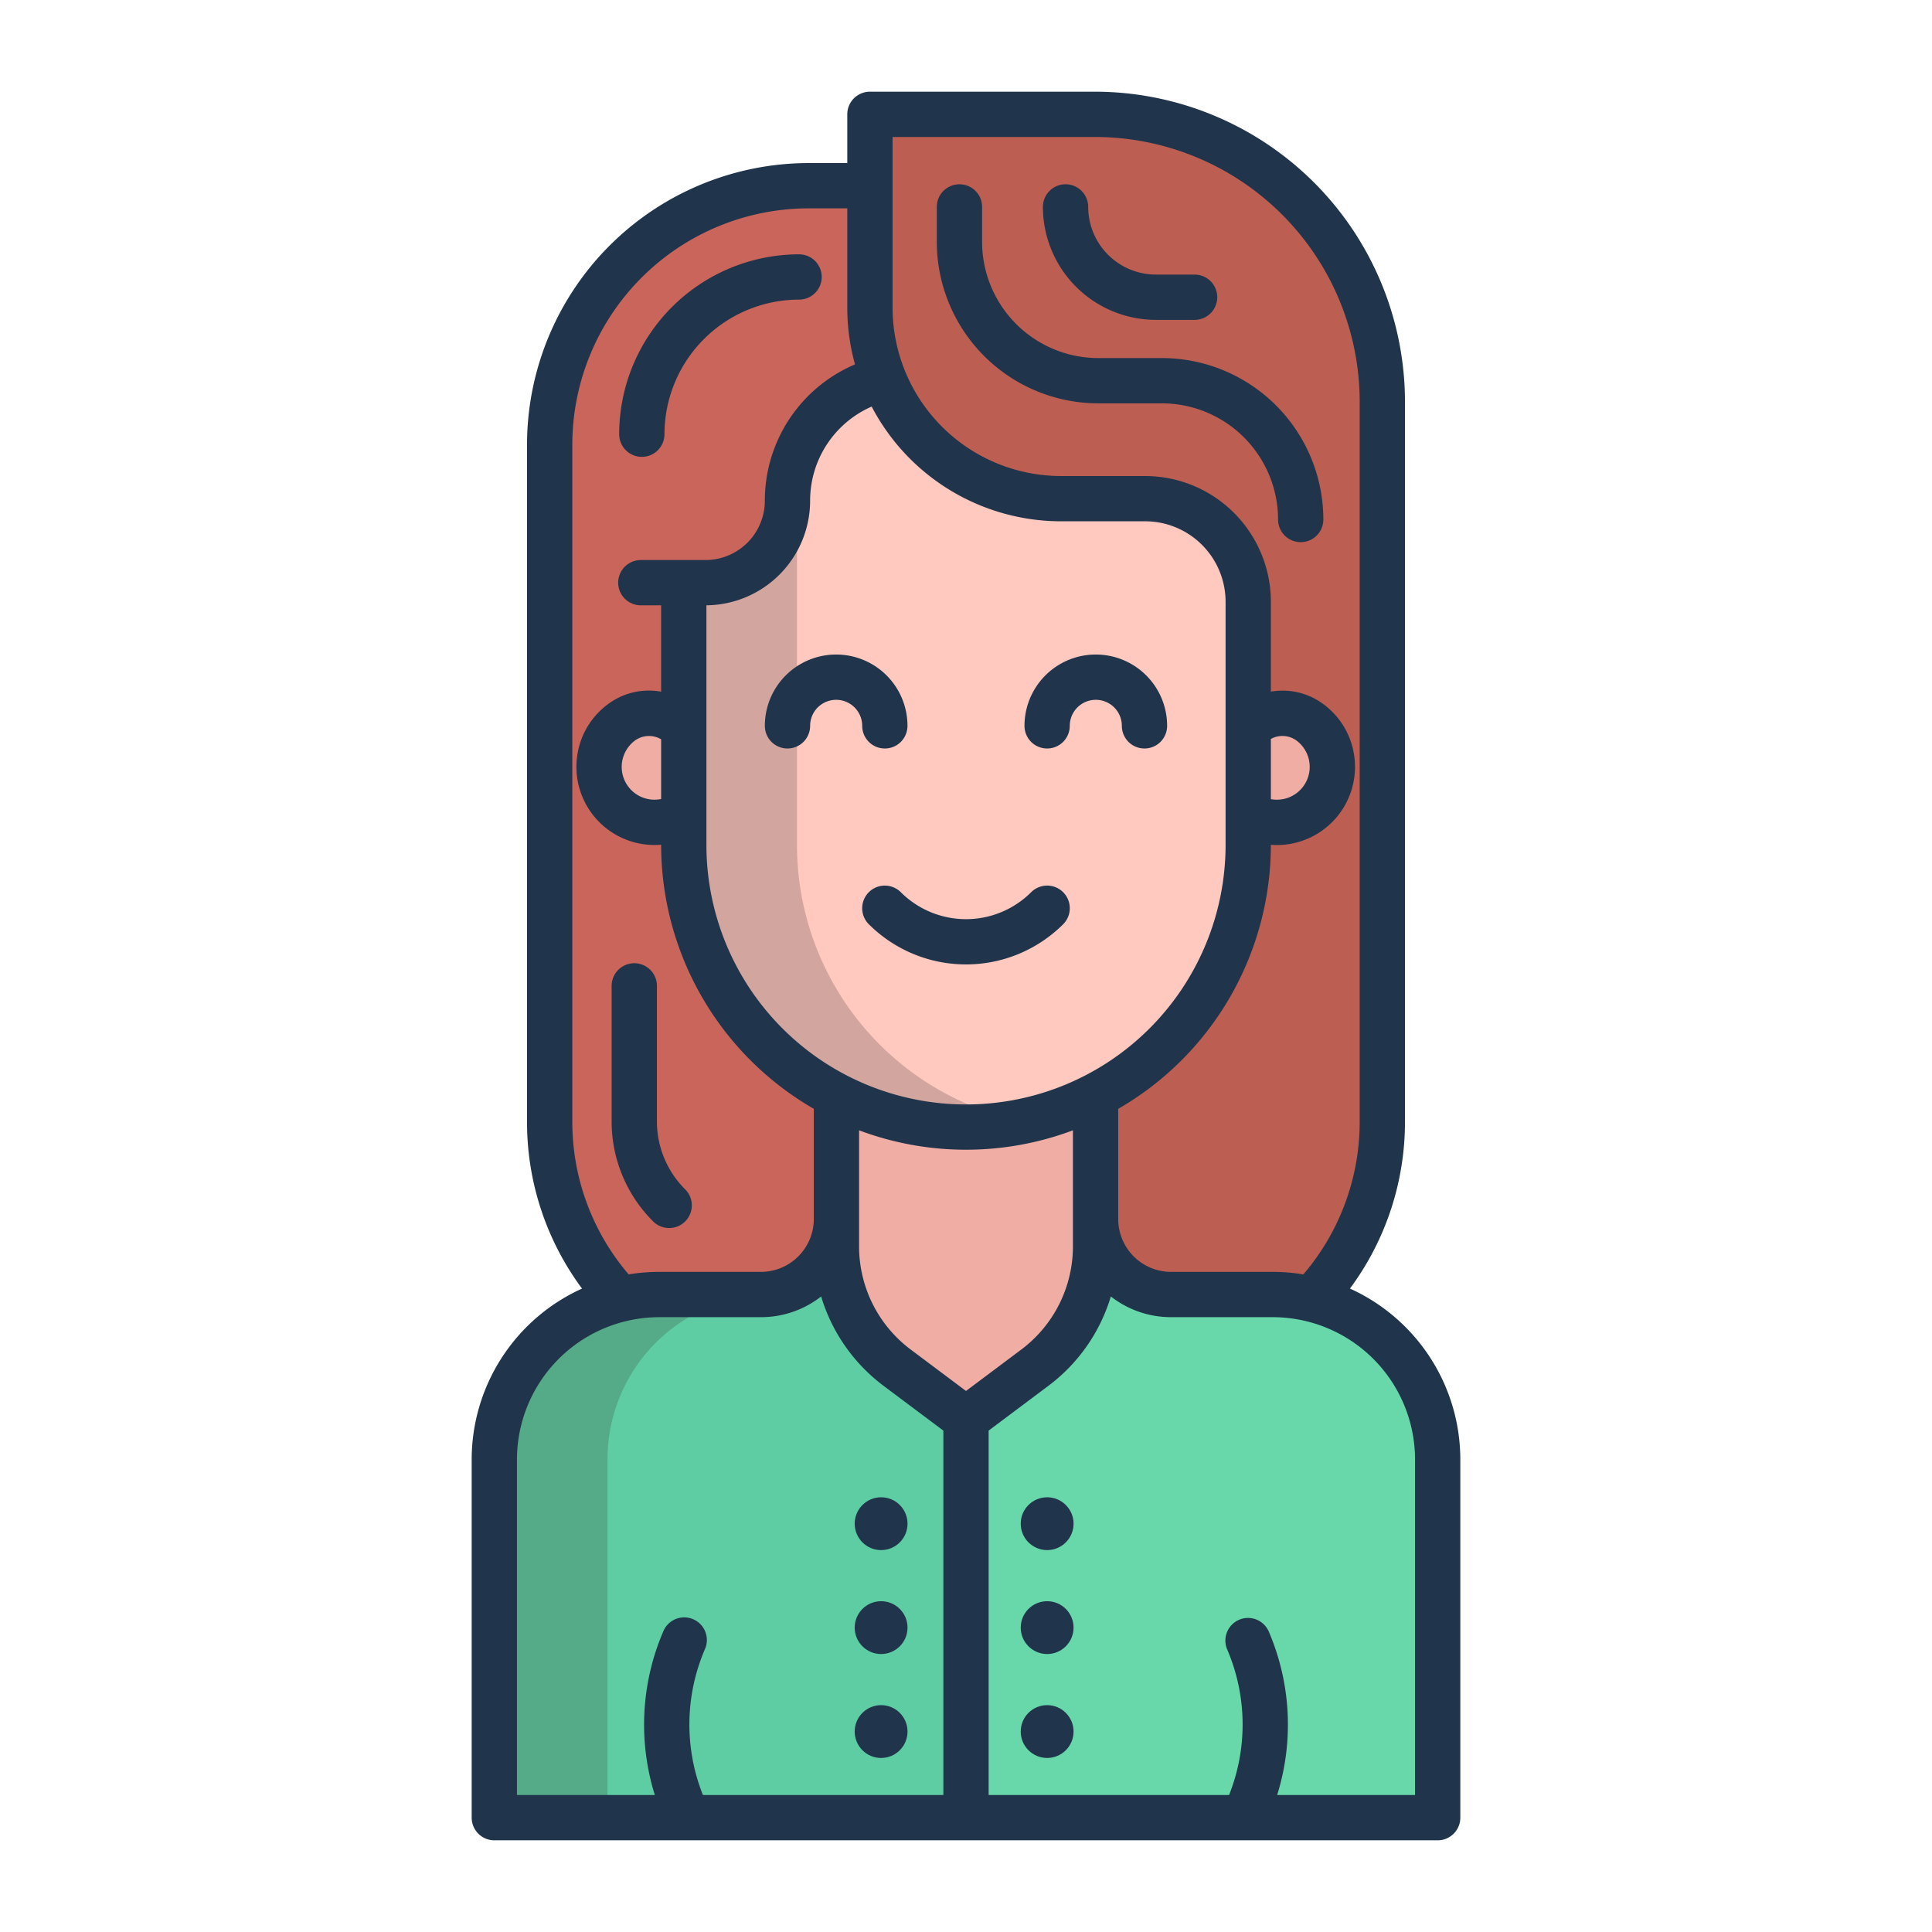 <svg id="Layer_1" height="512" viewBox="0 0 512 512" width="512" xmlns="http://www.w3.org/2000/svg" data-name="Layer 1"><path d="m186.97 154a21.36 21.36 0 0 0 21.72-21.415 33.186 33.186 0 0 1 22.74-31.485l2.85-1.043a50.125 50.125 0 0 1 -3.28-18.537v-32.52h-16.72c-37.89 0-68.28 30.93-68.28 68.83v179.34a68.1 68.1 0 0 0 18.575 47.08 42.285 42.285 0 0 1 10.125-1.25h26.96c11.05 0 20.34-8.89 20.34-19.94v-32.7c-24-12.45-41-37.54-41-66.46v-69.9z" fill="#c9655b"/><path d="m290.19 30h-59.19v51.52a49.78 49.78 0 0 0 50.16 50.48h22.32a27.607 27.607 0 0 1 27.52 27.45v64.45a74.847 74.847 0 0 1 -41 66.46v32.7c0 11.05 9.29 19.94 20.34 19.94h26.96a41.87 41.87 0 0 1 10.135 1.26 68.175 68.175 0 0 0 18.565-47.09v-190.73c0-42.05-33.76-76.44-75.81-76.44z" fill="#bc5e51"/><path d="m381 481.7h-125v-105.58l18.33-13.74a40.015 40.015 0 0 0 16.01-31.98v-7.34a19.994 19.994 0 0 0 20 20h26.96a43.223 43.223 0 0 1 10.3 1.23 43.712 43.712 0 0 1 33.4 42.48z" fill="#68d8aa"/><path d="m256 481.7h-125v-94.93a43.659 43.659 0 0 1 43.7-43.71h26.96a19.994 19.994 0 0 0 20-20v7.33a39.982 39.982 0 0 0 16.01 32l18.33 13.73z" fill="#5fcda4"/><path d="m221.66 290.36v40.03a39.982 39.982 0 0 0 16.01 32l18.33 13.73 18.33-13.74a40.015 40.015 0 0 0 16.01-31.98v-40.04z" fill="#efada3"/><path d="m303.48 132.15h-22.32a50.632 50.632 0 0 1 -47.11-32.07l-2.62 1.07a33.252 33.252 0 0 0 -22.74 31.54 21.714 21.714 0 0 1 -21.72 21.73h-5.76v69.48a74.79 74.79 0 1 0 149.58 0v-64.45a27.3 27.3 0 0 0 -27.31-27.3z" fill="#ffc9c0"/><path d="m181.21 192.75v23.16h-.31a14.7 14.7 0 0 1 -15.81-24.76 12.436 12.436 0 0 1 15.81 1.6z" fill="#efada3"/><path d="m352.94 201.18a14.7 14.7 0 0 1 -22 14.73h-.15v-23.16h.15a12.436 12.436 0 0 1 15.81-1.6 14.622 14.622 0 0 1 6.19 10.03z" fill="#efada3"/><path d="m201.66 343.06h-26.96a43.659 43.659 0 0 0 -43.7 43.71v94.93h30v-94.93a43.659 43.659 0 0 1 43.7-43.71z" fill="#55aa87"/><path d="m251.66 290.36a74.8 74.8 0 0 1 -40.45-66.46v-103.9a33.172 33.172 0 0 0 -2.52 12.693 21.714 21.714 0 0 1 -21.72 21.73h-5.76v69.477a74.82 74.82 0 0 0 89.79 73.277 74.3 74.3 0 0 1 -19.34-6.817z" fill="#d3a59f"/><g fill="#20344c"><path d="m357.747 341.484a74.117 74.117 0 0 0 14.586-44.316v-190.729a82.231 82.231 0 0 0 -82.139-82.139h-59.655a6 6 0 0 0 -6 6v12.916h-10.262a74.694 74.694 0 0 0 -74.61 74.61v179.342a74.046 74.046 0 0 0 14.574 44.321 49.761 49.761 0 0 0 -29.241 45.278v94.933a6 6 0 0 0 6 6h250a6 6 0 0 0 6-6v-94.933a49.762 49.762 0 0 0 -29.253-45.283zm-121.208-305.184h53.655a70.218 70.218 0 0 1 70.139 70.138v190.73a62.2 62.2 0 0 1 -14.933 40.566 49.818 49.818 0 0 0 -8.1-.67h-26.964a14.017 14.017 0 0 1 -14-14v-29.211a80.821 80.821 0 0 0 40.456-69.953v-.022c.522.04 1.044.066 1.567.066a20.714 20.714 0 0 0 20.523-23.625 20.548 20.548 0 0 0 -8.717-14.1 18.1 18.1 0 0 0 -13.373-2.926v-23.83a33.345 33.345 0 0 0 -33.307-33.308h-22.323a44.674 44.674 0 0 1 -44.623-44.623zm100.253 175.484v-15.956a6.357 6.357 0 0 1 6.548.252 8.7 8.7 0 0 1 -1.649 15.2 8.816 8.816 0 0 1 -4.899.504zm-105.792-104.037a56.668 56.668 0 0 0 50.161 30.4h22.323a21.332 21.332 0 0 1 21.307 21.308v64.445a68.792 68.792 0 1 1 -137.584 0v-63.488a27.753 27.753 0 0 0 27.484-27.718 27.2 27.2 0 0 1 16.309-24.947zm-79.333 189.421v-179.342a62.681 62.681 0 0 1 62.61-62.61h10.262v26.307a56.446 56.446 0 0 0 2.046 15.048 39.2 39.2 0 0 0 -23.893 36.123 15.742 15.742 0 0 1 -15.724 15.724h-17.142a6 6 0 0 0 0 12h5.382v22.887a18.111 18.111 0 0 0 -13.529 2.905 20.551 20.551 0 0 0 -8.718 14.1 20.714 20.714 0 0 0 20.523 23.625c.576 0 1.151-.033 1.724-.081v.037a80.821 80.821 0 0 0 40.456 69.957v29.211a14.017 14.017 0 0 1 -14 14h-26.964a49.83 49.83 0 0 0 -8.1.67 62.132 62.132 0 0 1 -14.933-40.561zm23.541-101.249v15.829a8.811 8.811 0 0 1 -5.056-.464 8.7 8.7 0 0 1 -1.649-15.2 6.371 6.371 0 0 1 6.705-.165zm74.792 279.781h-63.718a50.462 50.462 0 0 1 .518-38.621 6 6 0 1 0 -11.013-4.763 62.533 62.533 0 0 0 -2.248 43.384h-36.539v-88.933a37.746 37.746 0 0 1 37.7-37.7h26.961a25.864 25.864 0 0 0 15.95-5.49 46.2 46.2 0 0 0 16.458 23.614l15.931 11.932zm-8.731-118.115a34.143 34.143 0 0 1 -13.605-27.195v-30.843a80.647 80.647 0 0 0 56.672 0v30.847a34.146 34.146 0 0 1 -13.6 27.188l-14.736 11.041zm133.731 118.115h-36.539a62.533 62.533 0 0 0 -2.248-43.384 6 6 0 0 0 -11.013 4.763 50.462 50.462 0 0 1 .518 38.621h-63.718v-96.578l15.929-11.937a46.185 46.185 0 0 0 16.456-23.612 25.864 25.864 0 0 0 15.951 5.491h26.964a37.746 37.746 0 0 1 37.7 37.7z"/><circle cx="277.504" cy="403.793" r="7"/><circle cx="277.504" cy="431.336" r="7"/><circle cx="277.504" cy="458.879" r="7"/><circle cx="233.504" cy="403.793" r="7"/><circle cx="233.504" cy="431.336" r="7"/><circle cx="233.504" cy="458.879" r="7"/><path d="m277.5 198.358a6 6 0 0 0 6-6 6.9 6.9 0 1 1 13.8 0 6 6 0 0 0 12 0 18.9 18.9 0 1 0 -37.8 0 6 6 0 0 0 6 6z"/><path d="m202.692 192.358a6 6 0 0 0 12 0 6.9 6.9 0 0 1 13.8 0 6 6 0 0 0 12 0 18.9 18.9 0 0 0 -37.8 0z"/><path d="m230.248 236.449a6 6 0 0 0 0 8.486 36.462 36.462 0 0 0 51.5 0 6 6 0 0 0 -8.485-8.486 24.447 24.447 0 0 1 -34.534 0 6 6 0 0 0 -8.481 0z"/><path d="m291.046 106.892h16.871a30.817 30.817 0 0 1 30.783 30.782 6 6 0 1 0 12 0 42.831 42.831 0 0 0 -42.782-42.782h-16.872a30.817 30.817 0 0 1 -30.782-30.782v-9.275a6 6 0 1 0 -12 0v9.275a42.831 42.831 0 0 0 42.782 42.782z"/><path d="m306.314 84.767h10.267a6 6 0 0 0 0-12h-10.267a17.952 17.952 0 0 1 -17.932-17.932 6 6 0 1 0 -12 0 29.965 29.965 0 0 0 29.932 29.932z"/><path d="m170.09 121.07a6 6 0 0 0 6-6 35.709 35.709 0 0 1 35.669-35.67 6 6 0 0 0 0-12 47.723 47.723 0 0 0 -47.669 47.67 6 6 0 0 0 6 6z"/><path d="m177.338 325.441a6 6 0 0 0 4.243-10.242 25.411 25.411 0 0 1 -7.491-18.084v-35.848a6 6 0 0 0 -12 0v35.848a37.327 37.327 0 0 0 11 26.569 5.984 5.984 0 0 0 4.248 1.757z"/></g></svg>